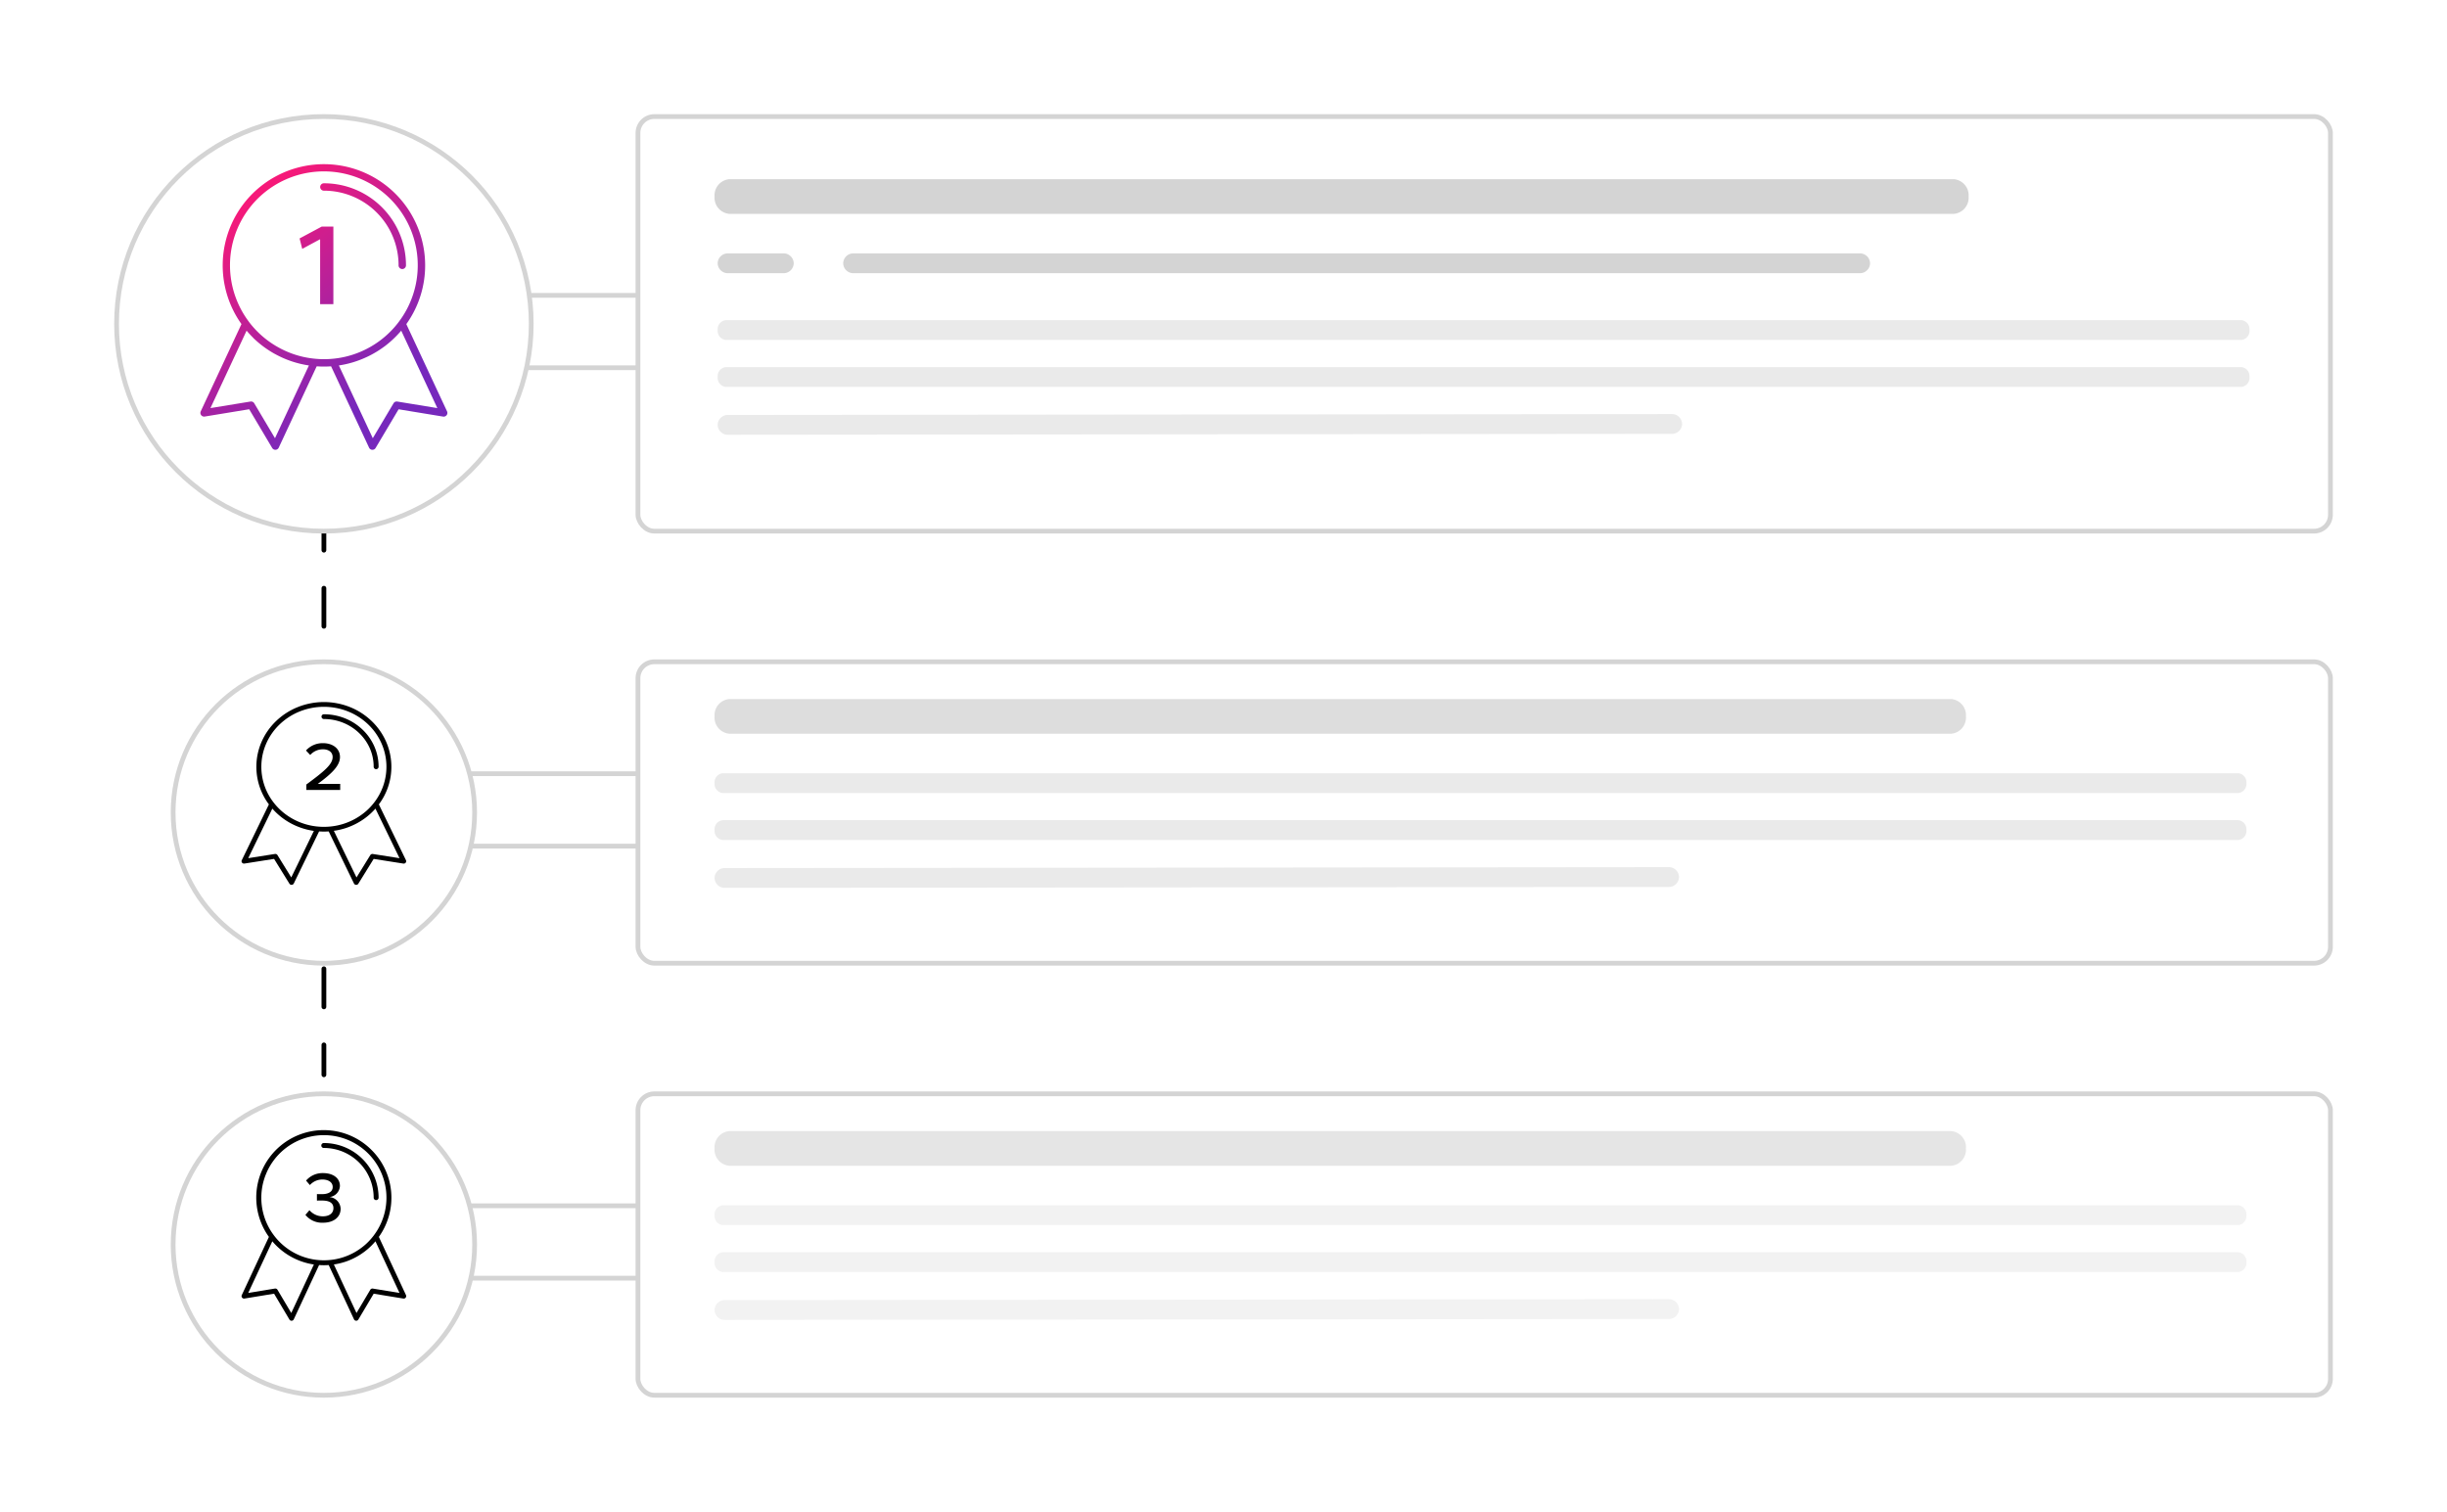 <svg xmlns="http://www.w3.org/2000/svg" xmlns:xlink="http://www.w3.org/1999/xlink" width="514.327" height="317.812" viewBox="0 0 514.327 317.812">
  <defs>
    <filter id="Rectangle_6893" x="75.438" y="37.594" width="92.332" height="64.219" filterUnits="userSpaceOnUse">
      <feOffset dy="4" input="SourceAlpha"/>
      <feGaussianBlur stdDeviation="8" result="blur"/>
      <feFlood flood-color="#666" flood-opacity="0.141"/>
      <feComposite operator="in" in2="blur"/>
      <feComposite in="SourceGraphic"/>
    </filter>
    <filter id="Rectangle_6894" x="63.544" y="138.152" width="104.226" height="64.219" filterUnits="userSpaceOnUse">
      <feOffset dy="4" input="SourceAlpha"/>
      <feGaussianBlur stdDeviation="8" result="blur-2"/>
      <feFlood flood-color="#666" flood-opacity="0.141"/>
      <feComposite operator="in" in2="blur-2"/>
      <feComposite in="SourceGraphic"/>
    </filter>
    <filter id="Rectangle_6895" x="63.544" y="228.979" width="104.226" height="64.219" filterUnits="userSpaceOnUse">
      <feOffset dy="4" input="SourceAlpha"/>
      <feGaussianBlur stdDeviation="8" result="blur-3"/>
      <feFlood flood-color="#666" flood-opacity="0.141"/>
      <feComposite operator="in" in2="blur-3"/>
      <feComposite in="SourceGraphic"/>
    </filter>
    <filter id="Ellipse_859" x="0" y="0" width="136.158" height="136.157" filterUnits="userSpaceOnUse">
      <feOffset dy="4" input="SourceAlpha"/>
      <feGaussianBlur stdDeviation="8" result="blur-4"/>
      <feFlood flood-color="#666" flood-opacity="0.141"/>
      <feComposite operator="in" in2="blur-4"/>
      <feComposite in="SourceGraphic"/>
    </filter>
    <filter id="Ellipse_860" x="11.894" y="114.615" width="112.369" height="112.369" filterUnits="userSpaceOnUse">
      <feOffset dy="4" input="SourceAlpha"/>
      <feGaussianBlur stdDeviation="8" result="blur-5"/>
      <feFlood flood-color="#666" flood-opacity="0.141"/>
      <feComposite operator="in" in2="blur-5"/>
      <feComposite in="SourceGraphic"/>
    </filter>
    <filter id="Ellipse_861" x="11.894" y="205.443" width="112.369" height="112.369" filterUnits="userSpaceOnUse">
      <feOffset dy="4" input="SourceAlpha"/>
      <feGaussianBlur stdDeviation="8" result="blur-6"/>
      <feFlood flood-color="#666" flood-opacity="0.141"/>
      <feComposite operator="in" in2="blur-6"/>
      <feComposite in="SourceGraphic"/>
    </filter>
    <filter id="Rectangle_6890" x="109.587" y="0" width="404.74" height="136.158" filterUnits="userSpaceOnUse">
      <feOffset dy="4" input="SourceAlpha"/>
      <feGaussianBlur stdDeviation="8" result="blur-7"/>
      <feFlood flood-color="#666" flood-opacity="0.141"/>
      <feComposite operator="in" in2="blur-7"/>
      <feComposite in="SourceGraphic"/>
    </filter>
    <filter id="Rectangle_6891" x="109.587" y="114.615" width="404.74" height="112.37" filterUnits="userSpaceOnUse">
      <feOffset dy="4" input="SourceAlpha"/>
      <feGaussianBlur stdDeviation="8" result="blur-8"/>
      <feFlood flood-color="#666" flood-opacity="0.141"/>
      <feComposite operator="in" in2="blur-8"/>
      <feComposite in="SourceGraphic"/>
    </filter>
    <filter id="Rectangle_6892" x="109.587" y="205.443" width="404.74" height="112.37" filterUnits="userSpaceOnUse">
      <feOffset dy="4" input="SourceAlpha"/>
      <feGaussianBlur stdDeviation="8" result="blur-9"/>
      <feFlood flood-color="#666" flood-opacity="0.141"/>
      <feComposite operator="in" in2="blur-9"/>
      <feComposite in="SourceGraphic"/>
    </filter>
    <linearGradient id="linear-gradient" x1="0.222" y1="0.112" x2="0.684" y2="0.825" gradientUnits="objectBoundingBox">
      <stop offset="0" stop-color="#f61979"/>
      <stop offset="1" stop-color="#7628bc"/>
    </linearGradient>
  </defs>
  <g id="Group_10331" data-name="Group 10331" transform="translate(24.5 20.5)">
    <path id="Path_20130" data-name="Path 20130" d="M8156.484,1250.421v118.285" transform="translate(-8112.904 -1163.263)" fill="none" stroke="#000" stroke-linecap="round" stroke-width="1" stroke-dasharray="8"/>
    <g transform="matrix(1, 0, 0, 1, -24.5, -20.5)" filter="url(#Rectangle_6893)">
      <g id="Rectangle_6893-2" data-name="Rectangle 6893" transform="translate(99.44 57.59)" fill="#fff" stroke="#d4d4d4" stroke-width="1">
        <rect width="44.332" height="16.219" stroke="none"/>
        <rect x="0.5" y="0.5" width="43.332" height="15.219" fill="none"/>
      </g>
    </g>
    <g transform="matrix(1, 0, 0, 1, -24.5, -20.5)" filter="url(#Rectangle_6894)">
      <g id="Rectangle_6894-2" data-name="Rectangle 6894" transform="translate(87.54 158.15)" fill="#fff" stroke="#d4d4d4" stroke-width="1">
        <rect width="56.226" height="16.219" stroke="none"/>
        <rect x="0.5" y="0.5" width="55.226" height="15.219" fill="none"/>
      </g>
    </g>
    <g transform="matrix(1, 0, 0, 1, -24.5, -20.5)" filter="url(#Rectangle_6895)">
      <g id="Rectangle_6895-2" data-name="Rectangle 6895" transform="translate(87.54 248.98)" fill="#fff" stroke="#d4d4d4" stroke-width="1">
        <rect width="56.226" height="16.219" stroke="none"/>
        <rect x="0.5" y="0.5" width="55.226" height="15.219" fill="none"/>
      </g>
    </g>
    <g transform="matrix(1, 0, 0, 1, -24.5, -20.5)" filter="url(#Ellipse_859)">
      <circle id="Ellipse_859-2" data-name="Ellipse 859" cx="43.579" cy="43.579" r="43.579" transform="translate(24.5 20.5)" fill="#fff" stroke="#d4d4d4" stroke-miterlimit="10" stroke-width="1"/>
    </g>
    <g transform="matrix(1, 0, 0, 1, -24.5, -20.5)" filter="url(#Ellipse_860)">
      <circle id="Ellipse_860-2" data-name="Ellipse 860" cx="31.685" cy="31.685" r="31.685" transform="translate(36.39 135.12)" fill="#fff" stroke="#d4d4d4" stroke-miterlimit="10" stroke-width="1"/>
    </g>
    <g transform="matrix(1, 0, 0, 1, -24.5, -20.5)" filter="url(#Ellipse_861)">
      <circle id="Ellipse_861-2" data-name="Ellipse 861" cx="31.685" cy="31.685" r="31.685" transform="translate(36.39 225.94)" fill="#fff" stroke="#d4d4d4" stroke-miterlimit="10" stroke-width="1"/>
    </g>
    <g transform="matrix(1, 0, 0, 1, -24.5, -20.5)" filter="url(#Rectangle_6890)">
      <rect id="Rectangle_6890-2" data-name="Rectangle 6890" width="355.74" height="87.158" rx="3.452" transform="translate(134.09 20.5)" fill="#fff" stroke="#d4d4d4" stroke-width="1"/>
    </g>
    <g transform="matrix(1, 0, 0, 1, -24.5, -20.5)" filter="url(#Rectangle_6891)">
      <rect id="Rectangle_6891-2" data-name="Rectangle 6891" width="355.74" height="63.37" rx="3.452" transform="translate(134.09 135.12)" fill="#fff" stroke="#d4d4d4" stroke-width="1"/>
    </g>
    <g transform="matrix(1, 0, 0, 1, -24.5, -20.5)" filter="url(#Rectangle_6892)">
      <rect id="Rectangle_6892-2" data-name="Rectangle 6892" width="355.74" height="63.37" rx="3.452" transform="translate(134.09 225.94)" fill="#fff" stroke="#d4d4d4" stroke-width="1"/>
    </g>
    <g id="Group_10328" data-name="Group 10328" transform="translate(125.694 17.172)">
      <path id="Line_190" data-name="Line 190" d="M256.995,3.785H-.414A3.4,3.4,0,0,1-3.5.143,3.4,3.4,0,0,1-.414-3.5H256.995A3.4,3.4,0,0,1,260.08.143,3.4,3.4,0,0,1,256.995,3.785Z" transform="translate(3.5 3.5)" fill="#d4d4d4"/>
      <path id="Line_191" data-name="Line 191" d="M11.822,2.163H.163A2.123,2.123,0,0,1-2,.081,2.123,2.123,0,0,1,.163-2H11.822A2.123,2.123,0,0,1,13.984.081,2.123,2.123,0,0,1,11.822,2.163Z" transform="translate(2.651 17.595)" fill="#d4d4d4"/>
      <path id="Line_192" data-name="Line 192" d="M211.67,2.163H.163A2.123,2.123,0,0,1-2,.081,2.123,2.123,0,0,1,.163-2H211.67A2.123,2.123,0,0,1,213.832.081,2.123,2.123,0,0,1,211.67,2.163Z" transform="translate(29.038 17.595)" fill="#d4d4d4"/>
      <path id="Line_193" data-name="Line 193" d="M318.27,2.163H-.3A1.92,1.92,0,0,1-2,.081,1.92,1.92,0,0,1-.3-2H318.27a1.92,1.92,0,0,1,1.7,2.081A1.92,1.92,0,0,1,318.27,2.163Z" transform="translate(2.651 31.628)" fill="#eaeaea"/>
      <path id="Line_194" data-name="Line 194" d="M318.27,2.163H-.3A1.92,1.92,0,0,1-2,.081,1.92,1.92,0,0,1-.3-2H318.27a1.92,1.92,0,0,1,1.7,2.081A1.92,1.92,0,0,1,318.27,2.163Z" transform="translate(2.651 41.499)" fill="#eaeaea"/>
      <path id="Line_195" data-name="Line 195" d="M.163,2.353A2.123,2.123,0,0,1-2,.273,2.123,2.123,0,0,1,.16-1.81L198.547-2h0A2.123,2.123,0,0,1,200.712.079a2.123,2.123,0,0,1-2.16,2.084L.165,2.353Z" transform="translate(2.65 51.37)" fill="#eaeaea"/>
    </g>
    <g id="Group_10329" data-name="Group 10329" transform="translate(125.694 126.456)">
      <path id="Line_190-2" data-name="Line 190" d="M256.439,3.785H-.421A3.4,3.4,0,0,1-3.5.143,3.4,3.4,0,0,1-.421-3.5h256.86A3.4,3.4,0,0,1,259.519.143,3.4,3.4,0,0,1,256.439,3.785Z" transform="translate(3.5 3.5)" fill="#d4d4d4" opacity="0.8"/>
      <path id="Line_193-2" data-name="Line 193" d="M318.27,2.163H-.3A1.92,1.92,0,0,1-2,.081,1.92,1.92,0,0,1-.3-2H318.27a1.92,1.92,0,0,1,1.7,2.081A1.92,1.92,0,0,1,318.27,2.163Z" transform="translate(2.002 17.594)" fill="#eaeaea"/>
      <path id="Line_194-2" data-name="Line 194" d="M318.27,2.163H-.3A1.92,1.92,0,0,1-2,.081,1.92,1.92,0,0,1-.3-2H318.27a1.92,1.92,0,0,1,1.7,2.081A1.92,1.92,0,0,1,318.27,2.163Z" transform="translate(2.002 27.465)" fill="#eaeaea"/>
      <path id="Line_195-2" data-name="Line 195" d="M.163,2.353A2.123,2.123,0,0,1-2,.273,2.123,2.123,0,0,1,.16-1.81L198.547-2h0A2.123,2.123,0,0,1,200.712.079a2.123,2.123,0,0,1-2.16,2.084L.165,2.353Z" transform="translate(2 37.335)" fill="#eaeaea"/>
    </g>
    <g id="Group_10330" data-name="Group 10330" transform="translate(125.694 217.283)">
      <path id="Line_190-3" data-name="Line 190" d="M256.439,3.785H-.421A3.4,3.4,0,0,1-3.5.143,3.4,3.4,0,0,1-.421-3.5h256.86A3.4,3.4,0,0,1,259.519.143,3.4,3.4,0,0,1,256.439,3.785Z" transform="translate(3.5 3.5)" fill="#d4d4d4" opacity="0.599"/>
      <path id="Line_193-3" data-name="Line 193" d="M318.27,2.163H-.3A1.92,1.92,0,0,1-2,.081,1.92,1.92,0,0,1-.3-2H318.27a1.92,1.92,0,0,1,1.7,2.081A1.92,1.92,0,0,1,318.27,2.163Z" transform="translate(2.002 17.594)" fill="#eaeaea" opacity="0.604"/>
      <path id="Line_194-3" data-name="Line 194" d="M318.27,2.163H-.3A1.92,1.92,0,0,1-2,.081,1.92,1.92,0,0,1-.3-2H318.27a1.92,1.92,0,0,1,1.7,2.081A1.92,1.92,0,0,1,318.27,2.163Z" transform="translate(2.002 27.465)" fill="#eaeaea" opacity="0.604"/>
      <path id="Line_195-3" data-name="Line 195" d="M.163,2.353A2.123,2.123,0,0,1-2,.273,2.123,2.123,0,0,1,.16-1.81L198.547-2h0A2.123,2.123,0,0,1,200.712.079a2.123,2.123,0,0,1-2.16,2.084L.165,2.353Z" transform="translate(2 37.335)" fill="#eaeaea" opacity="0.604"/>
    </g>
    <path id="Union_63" data-name="Union 63" d="M15.087,59.672l-4.836-8.147L.9,53.06a.785.785,0,0,1-.745-.3.776.776,0,0,1-.085-.8L8.628,33.621A21.275,21.275,0,1,1,45.556,13a21.239,21.239,0,0,1-2.277,20.628l8.557,18.339a.779.779,0,0,1-.831,1.1l-9.348-1.534L36.82,59.672a.78.78,0,0,1-.669.38h-.037a.782.782,0,0,1-.666-.45L27.466,42.5c-.51.035-1.018.052-1.513.052s-1-.017-1.515-.053L16.462,59.6a.782.782,0,0,1-.666.45H15.76A.78.78,0,0,1,15.087,59.672ZM29.1,42.319l7.131,15.294,4.358-7.336a.772.772,0,0,1,.793-.371L49.8,51.283,42.208,35.005c-.071.084-.143.167-.216.25l-.05.059-.1.107-.093.1c-.01.012-.022.024-.034.036a20.894,20.894,0,0,1-1.786,1.755l-.021.019-.146.126-.049.042-.13.11-.076.063-.11.091-.137.111c-.018.014-.035.029-.054.043-.067.054-.136.108-.2.161l-.021.015c-.063.049-.128.1-.192.147l-.023.018-.2.145-.017.012q-.761.561-1.578,1.055l-.008,0-.225.135-.01.006-.236.137-.19.108-.041.023-.172.095-.062.033-.161.086-.075.039-.114.059-.123.063-.09.046-.167.083-.058.028c-.123.06-.245.118-.369.175l-.008,0A21.035,21.035,0,0,1,29.1,42.319ZM11.317,50.277l4.358,7.336,7.131-15.294a21.023,21.023,0,0,1-7.028-2.356l-.008,0-.2-.108-.168-.095-.236-.137-.008-.005-.23-.137h0a21.226,21.226,0,0,1-3.068-2.254l-.01-.01q-.2-.177-.4-.359l-.036-.035q-.074-.067-.143-.135l-.09-.087-.083-.08L11,36.407l-.056-.056c-.044-.043-.088-.087-.13-.131l-.022-.022q-.564-.574-1.086-1.193L2.108,51.283l8.414-1.377a.785.785,0,0,1,.129-.011A.773.773,0,0,1,11.317,50.277ZM25.954,41c.625,0,1.271-.031,1.915-.094a19.475,19.475,0,0,0,7.857-2.493,19.692,19.692,0,0,0,5.553-4.721l.049-.063c.032-.039.063-.078.094-.118.046-.058.093-.117.138-.176,0,0,0,0,0,0,.052-.067.1-.134.152-.2.014-.022.03-.041.041-.063a19.428,19.428,0,0,0,2.88-5.468,19.733,19.733,0,1,0-34.487,5.468c.013.022.028.041.041.063.05.067.1.134.152.2a.036.036,0,0,0,.006.008l.133.172.1.125.045.055A19.654,19.654,0,0,0,16.181,38.4a19.437,19.437,0,0,0,7.858,2.5C24.684,40.964,25.329,41,25.954,41Zm-.792-11.571V15.813H25.1l-3.7,2-.557-2.195,4.647-2.487h2.455v16.3Zm16.488-8.15a15.68,15.68,0,0,0-15.7-15.7.778.778,0,1,1,0-1.556A17.239,17.239,0,0,1,43.207,21.274a.779.779,0,1,1-1.558,0Z" transform="translate(17.625 14.007)" fill="url(#linear-gradient)"/>
    <path id="Union_64" data-name="Union 64" d="M10.059,38.184,6.834,32.971.6,33.951a.528.528,0,0,1-.5-.191.482.482,0,0,1-.056-.511l5.7-11.735a13.293,13.293,0,0,1-1.889-3.537,13.15,13.15,0,0,1,.37-9.663,13.552,13.552,0,0,1,3.04-4.327A14.2,14.2,0,0,1,11.782,1.07a14.781,14.781,0,0,1,11.042,0,14.191,14.191,0,0,1,4.509,2.917,13.552,13.552,0,0,1,3.04,4.327,13.155,13.155,0,0,1,.371,9.663,13.313,13.313,0,0,1-1.89,3.537l5.7,11.736a.481.481,0,0,1-.056.511.528.528,0,0,1-.5.191l-6.232-.98-3.225,5.213a.524.524,0,0,1-.446.243h-.026a.52.52,0,0,1-.444-.286L18.313,27.193c-.34.023-.678.035-1.009.035s-.669-.012-1.009-.035L10.975,38.14a.521.521,0,0,1-.444.286H10.5A.522.522,0,0,1,10.059,38.184Zm9.343-11.1,4.756,9.786,2.9-4.694a.527.527,0,0,1,.53-.237l5.611.883L28.139,22.4a13.881,13.881,0,0,1-2.183,2h0l-.058.042-.007.005-.058.042h0a14.442,14.442,0,0,1-3.491,1.85l-.014.005-.055.02-.031.011-.046.016-.039.014-.04.014-.048.016-.032.011-.062.021-.02.007-.259.083-.007,0-.08.025-.008,0-.082.025h0a14.51,14.51,0,0,1-1.8.413l-.021,0-.062.01-.036.006-.047.007-.046.007-.032,0-.06.009ZM7.546,32.171l2.9,4.694L15.2,27.079l-.017,0-.026,0-.06-.009-.034-.005-.051-.008-.041-.006-.043-.007-.046-.007-.034-.006a14.4,14.4,0,0,1-4.581-1.585A14.021,14.021,0,0,1,6.467,22.4L1.4,32.817l5.612-.883a.539.539,0,0,1,.084-.007A.523.523,0,0,1,7.546,32.171ZM17.3,26.232c.414,0,.842-.02,1.27-.059h.006a13.4,13.4,0,0,0,5.24-1.6,13.229,13.229,0,0,0,1.808-1.193h0l.063-.05h0l.062-.049.008-.006.056-.045.01-.008.053-.043.015-.012.048-.04.018-.015.044-.037.022-.018.04-.034L26.093,23l.036-.032.028-.025.033-.029.031-.027.03-.026.036-.032.024-.022.039-.035.021-.019.042-.039.017-.016.045-.042.014-.013.049-.046.009-.009.052-.049.007-.006.055-.053,0,0a12.908,12.908,0,0,0,1.15-1.281c.008-.013.018-.026.027-.038a12.357,12.357,0,0,0,1.92-3.5A12.2,12.2,0,0,0,29.417,8.7,12.565,12.565,0,0,0,26.6,4.692a13.162,13.162,0,0,0-4.18-2.7,13.7,13.7,0,0,0-10.234,0,13.152,13.152,0,0,0-4.179,2.7A12.545,12.545,0,0,0,5.19,8.7a12.192,12.192,0,0,0-.344,8.955,12.357,12.357,0,0,0,1.92,3.5c.009.011.017.023.025.035a12.96,12.96,0,0,0,4,3.384,13.392,13.392,0,0,0,5.239,1.6C16.456,26.212,16.886,26.232,17.3,26.232Zm-3.685-7.753V17.331c3.785-2.79,5.526-4.243,5.526-5.768,0-1.133-.984-1.628-1.968-1.628a3.526,3.526,0,0,0-2.741,1.192l-.893-.945a4.7,4.7,0,0,1,3.618-1.54c1.817,0,3.528.988,3.528,2.921,0,1.889-1.893,3.589-4.663,5.637h4.708v1.278Zm14.15-4.865A9.633,9.633,0,0,0,26.946,9.7,9.984,9.984,0,0,0,24.7,6.512a10.476,10.476,0,0,0-3.326-2.153A10.788,10.788,0,0,0,17.3,3.569a.5.5,0,1,1,0-1,11.844,11.844,0,0,1,4.477.868,11.5,11.5,0,0,1,3.656,2.366A10.99,10.99,0,0,1,27.9,9.316a10.588,10.588,0,0,1,.9,4.3.519.519,0,0,1-1.037,0Z" transform="translate(26.275 127.087)"/>
    <path id="Union_65" data-name="Union 65" d="M10.059,39.784,6.834,34.353.6,35.374a.519.519,0,0,1-.554-.731l5.7-12.227A14.183,14.183,0,0,1,27.333,4.154a14.16,14.16,0,0,1,1.521,18.261l5.7,12.228a.518.518,0,0,1-.553.731l-6.232-1.021-3.225,5.431a.519.519,0,0,1-.446.254h-.026a.519.519,0,0,1-.444-.3L18.313,28.332c-.34.024-.678.036-1.009.036s-.669-.012-1.009-.036L10.975,39.739a.52.52,0,0,1-.444.3H10.5A.517.517,0,0,1,10.059,39.784ZM19.4,28.214l4.756,10.2,2.9-4.891a.519.519,0,0,1,.53-.247l5.612.92L28.14,23.338a14.112,14.112,0,0,1-2.183,2.089h0l-.058.044-.007.005-.058.044h0a14.263,14.263,0,0,1-3.491,1.928l-.014.005-.055.021-.031.011-.046.017-.039.014-.04.015-.048.017-.032.012-.062.022-.02.007-.259.087-.007,0-.08.026-.008,0-.082.026h0a14.017,14.017,0,0,1-1.8.431l-.021,0-.062.01-.036.006-.047.008L19.5,28.2l-.032,0-.06.009ZM7.546,33.519l2.9,4.891,4.755-10.2-.017,0-.026,0L15.1,28.2l-.034-.005-.051-.008-.041-.007-.043-.007-.046-.008-.034-.006a14.169,14.169,0,0,1-8.387-4.819L1.4,34.192l5.612-.92a.518.518,0,0,1,.529.247ZM17.3,27.331c.414,0,.842-.021,1.27-.061h.006a13.007,13.007,0,0,0,5.24-1.664,13.2,13.2,0,0,0,1.808-1.243h0l.063-.052h0l.062-.051.008-.007.056-.047.01-.009.053-.045.015-.013.048-.041.018-.016.044-.039.022-.019.04-.036.025-.023.036-.033.028-.026.033-.03.031-.028.03-.028.036-.033.024-.023.039-.037.021-.02.042-.041.017-.016.045-.044.014-.013.049-.048.009-.009.052-.052.007-.007.055-.056,0,0a13.279,13.279,0,0,0,1.15-1.335c.008-.014.018-.027.027-.04A13.147,13.147,0,1,0,5.19,9.067,13.117,13.117,0,0,0,6.766,22.044c.009.012.017.024.025.036a13.123,13.123,0,0,0,9.235,5.189C16.456,27.31,16.886,27.331,17.3,27.331Zm-3.882-9.547.848-.984a3.679,3.679,0,0,0,2.816,1.287c1.392,0,2.225-.666,2.225-1.726,0-1.12-.908-1.59-2.377-1.59-.409,0-.938,0-1.09.015V13.41c.167.015.7.015,1.09.015,1.226,0,2.225-.454,2.225-1.5s-.969-1.575-2.164-1.575a3.522,3.522,0,0,0-2.634,1.166l-.8-.939A4.554,4.554,0,0,1,17.131,9c2.059,0,3.542,1.014,3.542,2.709a2.471,2.471,0,0,1-2.2,2.332,2.55,2.55,0,0,1,2.347,2.467c0,1.7-1.408,2.922-3.694,2.922A4.48,4.48,0,0,1,13.422,17.784Zm14.347-3.6A10.456,10.456,0,0,0,17.3,3.719a.519.519,0,1,1,0-1.037,11.495,11.495,0,0,1,11.5,11.5.519.519,0,0,1-1.037,0Z" transform="translate(26.275 217.109)"/>
  </g>
</svg>
